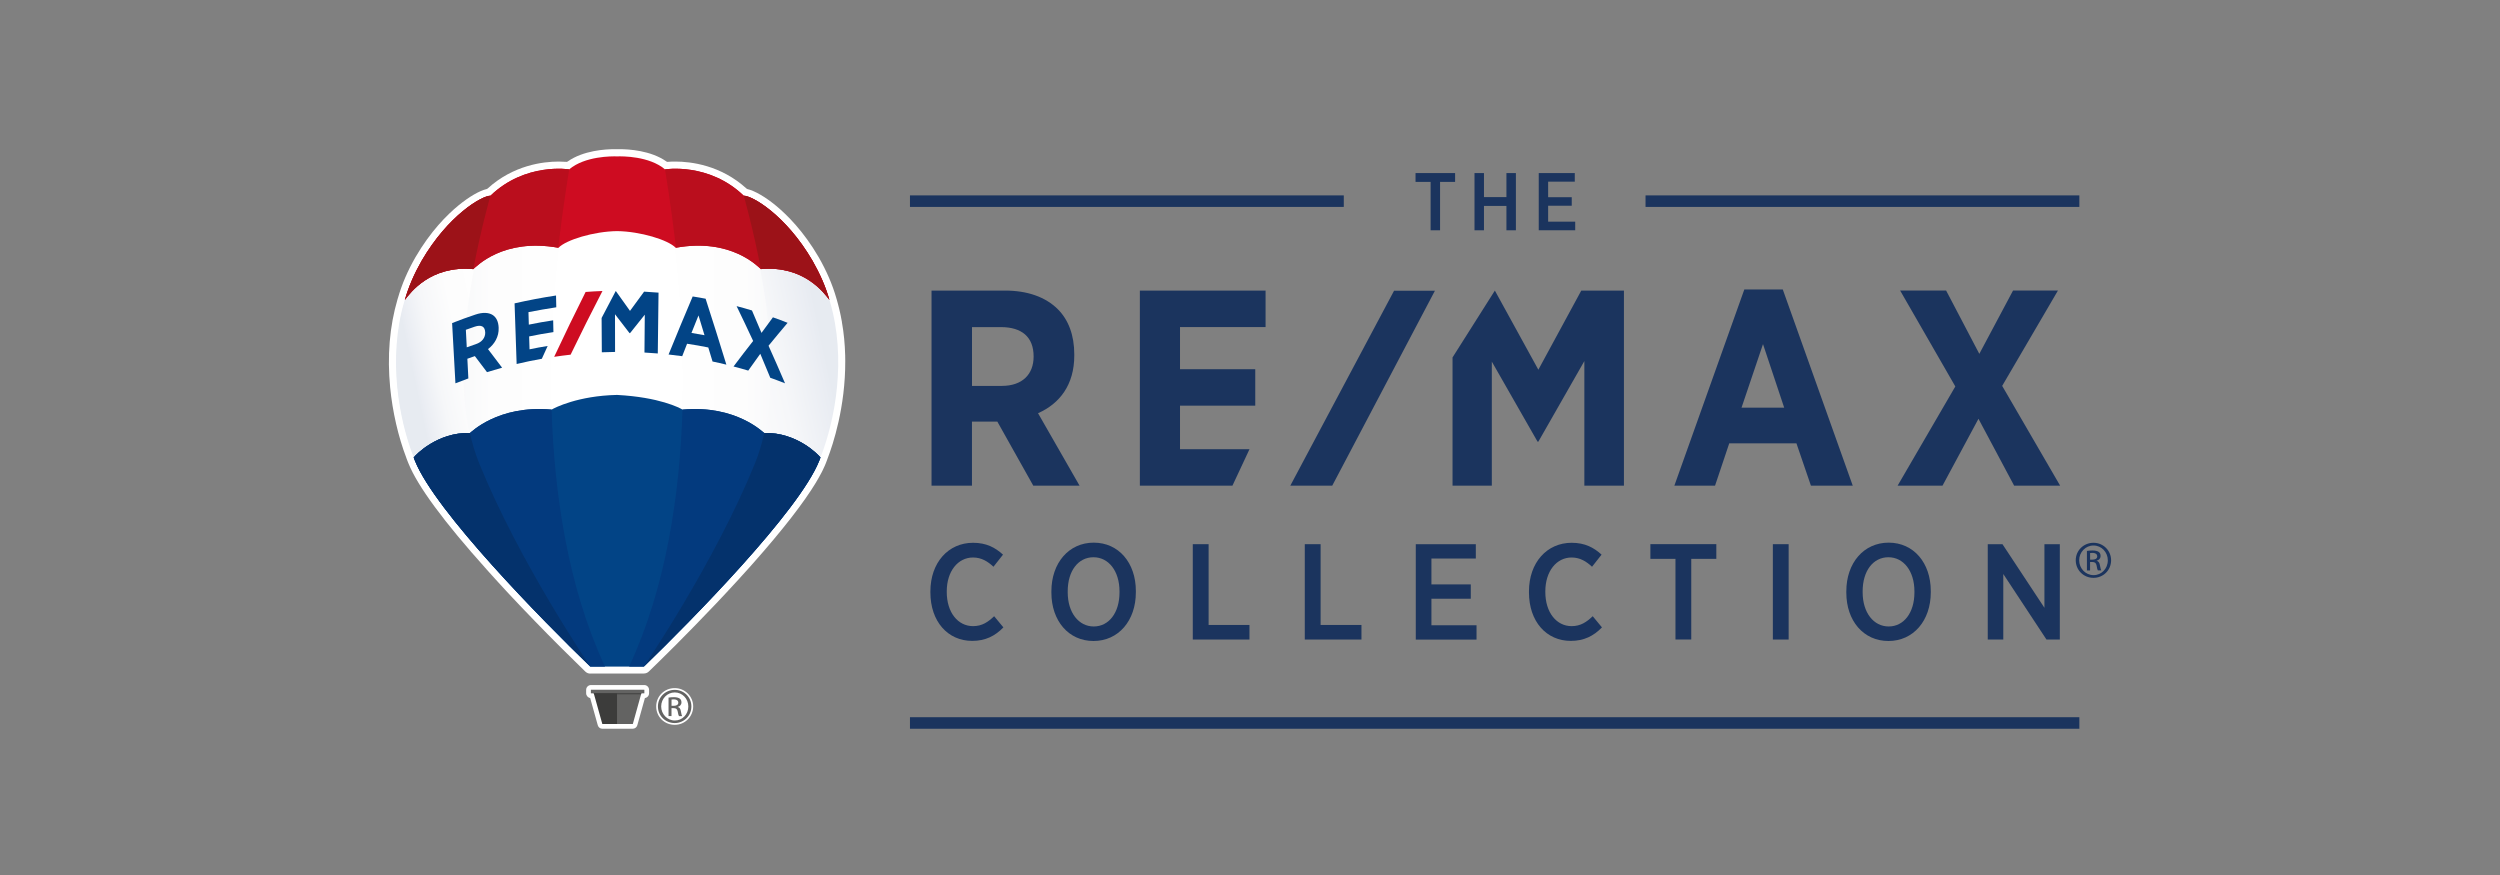 <?xml version="1.0" encoding="UTF-8"?>
<svg id="Layer_1" data-name="Layer 1" xmlns="http://www.w3.org/2000/svg" xmlns:xlink="http://www.w3.org/1999/xlink" viewBox="0 0 700 245">
  <rect x="0" y="0" width="700" height="245" fill="#808080" stroke="none"/>
  <defs>
    <style>
      .cls-1 {
        fill: #033a7e;
      }

      .cls-2 {
        fill: none;
      }

      .cls-3 {
        fill: #3c3c3b;
      }

      .cls-4 {
        fill: #ce0c21;
      }

      .cls-5 {
        fill: url(#linear-gradient-4);
      }

      .cls-6 {
        fill: url(#linear-gradient-3);
      }

      .cls-7 {
        fill: url(#linear-gradient-2);
      }

      .cls-8 {
        fill: url(#linear-gradient);
      }

      .cls-9 {
        fill: #636362;
      }

      .cls-10 {
        fill: #9c1218;
      }

      .cls-11 {
        clip-path: url(#clippath-1);
      }

      .cls-12 {
        clip-path: url(#clippath-3);
      }

      .cls-13 {
        clip-path: url(#clippath-2);
      }

      .cls-14 {
        fill: #1b345e;
      }

      .cls-15 {
        fill: #fff;
      }

      .cls-16 {
        fill: #ba0e1d;
      }

      .cls-17 {
        fill: #024486;
      }

      .cls-18 {
        clip-path: url(#clippath);
      }

      .cls-19 {
        fill: #04326c;
      }
    </style>
    <clipPath id="clippath">
      <path class="cls-2" d="M113.56,83.77v.85s-.21-.23-.21-.23c-4.77,16.23-1.36,33.34,2.48,43.31,0,0,0,.01-.01.01.18.5.19.49.37.96,2.15,5.4,7.82,13.19,14.76,21.47,8.27,9.94,18.23,20.41,25.91,28.13,2.85,2.89,5.46,5.47,7.66,7.63.18.17.36.34.53.51h4.01c-22.89-49.83-12.98-117.85-10.11-134.23-31.92,5.32-45.4,31.58-45.4,31.58"/>
    </clipPath>
    <linearGradient id="linear-gradient" x1="-1577.22" y1="-394.44" x2="-1576.91" y2="-394.44" gradientTransform="translate(-290303.19 -72524.28) rotate(-180) scale(184.17)" gradientUnits="userSpaceOnUse">
      <stop offset="0" stop-color="#fff"/>
      <stop offset=".6" stop-color="#fdfdfd"/>
      <stop offset=".81" stop-color="#f6f7f9"/>
      <stop offset=".97" stop-color="#eaedf3"/>
      <stop offset="1" stop-color="#e7ebf1"/>
    </linearGradient>
    <clipPath id="clippath-1">
      <path class="cls-2" d="M176.41,186.43h3.92s.09-.01.09-.01c2.31-2.25,5.11-5.02,8.19-8.14,7.68-7.73,17.64-18.19,25.91-28.13,6.94-8.29,12.61-16.07,14.76-21.47.19-.47.19-.45.37-.96,0,0,0,0-.01-.01,3.84-9.97,7.26-27.09,2.48-43.31l-.2.23v-.85s-13.48-26.26-45.4-31.58c2.87,16.37,12.79,84.39-10.11,134.24"/>
    </clipPath>
    <linearGradient id="linear-gradient-2" x1="-1562.86" y1="-394.44" x2="-1562.55" y2="-394.44" gradientTransform="translate(288004.63 -72524.29) scale(184.17 -184.17)" xlink:href="#linear-gradient"/>
    <clipPath id="clippath-2">
      <path class="cls-2" d="M211.62,129.53c-9.97,24.86-26.7,50.68-30.25,56.05,7.35-7.15,18.84-18.74,28.84-30.1,1.56-1.78,3.08-3.57,4.55-5.34,6.61-7.9,12.07-15.34,14.43-20.69.06-.13.11-.26.17-.39.08-.2.13-.31.17-.41-.03.07-.05.1.03-.12,0,0,.1-.2.33-.83,3.84-9.97,7.26-27.09,2.48-43.31l-.21-.61s-6.97-13.58-22.75-23.18c3.28,11.87,11.35,46.17,2.21,68.94"/>
    </clipPath>
    <linearGradient id="linear-gradient-3" x1="-1574.35" y1="-394.66" x2="-1574.03" y2="-394.66" gradientTransform="translate(-354856.51 -88893.12) rotate(-180) scale(225.55)" gradientUnits="userSpaceOnUse">
      <stop offset="0" stop-color="#e7ebf1"/>
      <stop offset=".03" stop-color="#eaedf3"/>
      <stop offset=".19" stop-color="#f6f7f9"/>
      <stop offset=".4" stop-color="#fdfdfd"/>
      <stop offset="1" stop-color="#fff"/>
    </linearGradient>
    <clipPath id="clippath-3">
      <path class="cls-2" d="M113.43,83.77l-.21.61c-4.77,16.23-1.36,33.34,2.48,43.31,0,0,0,.01-.01.01.18.5.19.49.37.96,2.15,5.4,7.82,13.19,14.76,21.47,2.21,2.66,4.54,5.35,6.92,8.02,9.42,10.5,19.74,20.88,26.51,27.47h0c-3.47-5.25-20.28-31.16-30.29-56.1-9.13-22.78-1.07-57.07,2.21-68.94-15.78,9.61-22.75,23.18-22.75,23.18"/>
    </clipPath>
    <linearGradient id="linear-gradient-4" x1="-1580.17" y1="-399.42" x2="-1579.86" y2="-399.42" gradientTransform="translate(-181721.89 -45848.26) rotate(180) scale(115.1)" xlink:href="#linear-gradient"/>
  </defs>
  <g>
    <g>
      <path class="cls-14" d="M260.51,165.87v-.27c0-8.09,5.04-13.62,11.94-13.62,3.74,0,6.22,1.34,8.39,3.32l-2.67,3.39c-1.56-1.45-3.32-2.59-5.72-2.59-4.2,0-7.36,3.81-7.36,9.5v.15c0,5.8,3.17,9.57,7.36,9.57,2.56,0,4.23-1.18,5.91-2.78l2.59,3.13c-2.33,2.4-5.03,3.78-8.73,3.78-6.83,0-11.71-5.42-11.71-13.58Z"/>
      <path class="cls-14" d="M294.39,165.94v-.38c0-7.93,4.88-13.62,11.86-13.62s11.79,5.65,11.79,13.54v.38c0,7.93-4.88,13.62-11.86,13.62s-11.79-5.65-11.79-13.54ZM313.46,165.87v-.27c0-5.72-3.05-9.57-7.29-9.57s-7.21,3.78-7.21,9.54v.27c0,5.72,3.09,9.57,7.29,9.57s7.21-3.78,7.21-9.54Z"/>
      <path class="cls-14" d="M333.99,152.37h4.42v22.62h11.44v4.08h-15.87v-26.7Z"/>
      <path class="cls-14" d="M365.35,152.37h4.42v22.62h11.44v4.08h-15.87v-26.7Z"/>
      <path class="cls-14" d="M396.41,152.37h16.82v4.01h-12.43v7.25h11.02v4.01h-11.02v7.44h12.63v4.01h-17.01v-26.7Z"/>
      <path class="cls-14" d="M428.11,165.87v-.27c0-8.09,5.04-13.62,11.94-13.62,3.74,0,6.22,1.34,8.39,3.32l-2.67,3.39c-1.56-1.45-3.32-2.59-5.72-2.59-4.2,0-7.36,3.81-7.36,9.5v.15c0,5.8,3.17,9.57,7.36,9.57,2.56,0,4.23-1.18,5.91-2.78l2.59,3.13c-2.33,2.4-5.03,3.78-8.73,3.78-6.83,0-11.71-5.42-11.71-13.58Z"/>
      <path class="cls-14" d="M469.13,156.48h-7.02v-4.12h18.46v4.12h-7.02v22.58h-4.42v-22.58Z"/>
      <path class="cls-14" d="M496.4,152.37h4.42v26.7h-4.42v-26.7Z"/>
      <path class="cls-14" d="M516.97,165.94v-.38c0-7.93,4.88-13.62,11.86-13.62s11.79,5.65,11.79,13.54v.38c0,7.93-4.88,13.62-11.86,13.62s-11.79-5.65-11.79-13.54ZM536.04,165.87v-.27c0-5.72-3.05-9.57-7.29-9.57s-7.21,3.78-7.21,9.54v.27c0,5.72,3.09,9.57,7.29,9.57s7.21-3.78,7.21-9.54Z"/>
      <path class="cls-14" d="M556.57,152.37h4.12l11.75,17.81v-17.81h4.31v26.7h-3.74l-12.09-18.35v18.35h-4.35v-26.7Z"/>
    </g>
    <g>
      <path class="cls-14" d="M400.56,50.93h-4.21v-2.47h11.08v2.47h-4.21v13.55h-2.65v-13.55Z"/>
      <path class="cls-14" d="M412.86,48.46h2.65v6.73h6.29v-6.73h2.65v16.02h-2.65v-6.82h-6.29v6.82h-2.65v-16.02Z"/>
      <path class="cls-14" d="M430.85,48.46h10.09v2.4h-7.46v4.35h6.61v2.4h-6.61v4.46h7.58v2.4h-10.21v-16.02Z"/>
    </g>
    <rect class="cls-14" x="254.79" y="54.71" width="121.47" height="3.23"/>
    <rect class="cls-14" x="460.75" y="54.71" width="121.47" height="3.23"/>
    <rect class="cls-14" x="254.79" y="200.82" width="327.43" height="3.23"/>
    <path class="cls-14" d="M586.19,151.98c2.74,0,4.92,2.18,4.92,4.9,0,2.76-2.18,4.92-4.94,4.92s-4.96-2.16-4.96-4.92,2.22-4.9,4.96-4.9h.02ZM586.17,152.74c-2.2,0-4,1.85-4,4.14s1.8,4.16,4.02,4.16c2.23.02,4-1.83,4-4.14s-1.78-4.16-4-4.16h-.02ZM585.23,159.73h-.89v-5.47c.46-.07.91-.13,1.57-.13.85,0,1.4.18,1.74.41.33.24.51.61.51,1.13,0,.72-.49,1.16-1.09,1.33v.04c.49.09.82.52.93,1.33.14.85.27,1.18.36,1.35h-.94c-.13-.17-.27-.68-.38-1.4-.13-.7-.49-.96-1.2-.96h-.62v2.35ZM585.23,156.7h.64c.74,0,1.36-.26,1.36-.93,0-.48-.36-.96-1.36-.96-.29,0-.49.02-.64.04v1.85Z"/>
    <g>
      <path class="cls-14" d="M260.84,81.36h20.53c6.32,0,11.39,1.8,14.83,5.23,2.97,2.97,4.6,7.26,4.6,12.64v.31c0,8.27-4.14,13.5-10.15,16.16l11.63,20.29h-12.96l-10.07-17.95h-7.1v17.95h-11.32v-54.63ZM280.51,108.05c5.78,0,8.9-3.28,8.9-8.19v-.08c0-5.46-3.36-8.19-9.13-8.19h-8.12v16.47h8.35Z"/>
      <path class="cls-14" d="M345.08,135.99h-25.92v-54.63h35.2v10.22h-23.96v11.79h21.07v10.22h-21.07v12.18h19.46l-4.78,10.22Z"/>
      <path class="cls-14" d="M418.56,81.36l12.18,22.16,12.02-22.16h11.94v54.63h-11.08v-34.89l-12.88,22.56h-.23l-12.8-22.4v34.73h-11v-35.91l11.86-18.73Z"/>
      <path class="cls-14" d="M488.41,81.05h10.77l19.59,54.94h-11.71l-4.06-11.86h-18.81l-3.98,11.86h-11.39l19.59-54.94ZM499.57,114.14l-5.93-17.79-6.01,17.79h11.94Z"/>
      <path class="cls-14" d="M576.22,81.36l-15.61,26.69,16.23,27.94h-12.88l-9.99-18.73-10.07,18.73h-12.57l16.16-27.78-15.45-26.85h12.88l9.29,17.72,9.44-17.72h12.57Z"/>
      <polygon class="cls-14" points="361.29 135.98 390.34 81.4 401.78 81.4 373.03 135.98 361.29 135.98"/>
    </g>
  </g>
  <g>
    <path class="cls-15" d="M165.28,188.61c-.52,0-1.01-.2-1.38-.56l-6.78-6.67c-2.47-2.46-4.94-4.97-7.34-7.45l-1-1.04-.9-.94-.91-.94-.91-.95-.91-.96-.91-.97-.92-.97-.91-.97-.91-.98-.91-.99-.9-.98-.89-.98c-.24-.26-.89-.98-.89-.98-.24-.27-.86-.95-.86-.95-.26-.28-.78-.87-.79-.88-11.97-13.34-19.33-23.32-21.88-29.68l-.12-.29c-.09-.22-.13-.32-.28-.71,0-.03-.02-.06-.03-.09,0,0-.07-.19-.12-.31-.02-.06-.04-.12-.06-.19,0-.02-.01-.03-.02-.05-2.25-5.9-3.84-12.86-4.5-19.57-.86-8.85-.17-17.17,2.06-24.76,0-.03.02-.05.02-.08,0,0,.12-.36.12-.36,1.07-3.74,2.71-7.56,4.88-11.34,4.23-7.28,8.87-11.89,12.01-14.47,2.95-2.43,5.93-4.16,7.95-4.62.08-.02.16-.06.22-.12,7.23-6.59,15.59-7.57,19.94-7.57.75,0,1.47.03,2.15.08.01,0,.03,0,.04,0,.1,0,.2-.03.29-.09,4.41-3.12,10.64-3.46,13.12-3.46.29,0,.53,0,.71,0h.03c.18,0,.41,0,.71,0,2.48,0,8.71.34,13.12,3.46.08.06.18.09.29.09.01,0,.03,0,.04,0,.68-.06,1.4-.08,2.15-.08,4.35,0,12.72.99,19.95,7.58.06.06.14.1.22.12,2.09.5,4.99,2.18,7.95,4.61,3.14,2.59,7.78,7.19,12.01,14.46,2.21,3.86,3.86,7.7,4.92,11.39.02.06.06.21.06.21,0,0,.06.17.06.19.05.18.1.37.15.55l.11.4c.04.13.08.27.11.4.07.26.14.52.2.79l.05.18c.06.23.12.47.17.7.03.14.06.28.09.42l.04.16c.08.36.16.71.23,1.07.02.07.06.33.06.33.1.51.18.92.25,1.31v.08c.54,3.02.84,6.17.92,9.35v.04c.01.51.02,1,.02,1.46.06,12.92-3.43,23.41-4.94,27.33-.06.17-.11.3-.15.42-.14.39-.19.49-.27.71l-.11.28c-.05.12-.09.23-.14.34,0,0-.12.29-.15.35-.02.05-.09.19-.11.24-.07.16-.13.29-.2.43-.05.11-.1.22-.15.32-.01.03-.17.34-.17.36-.08.15-.16.31-.24.47l-.09.17c-.41.79-.88,1.63-1.4,2.49v.02c-3.48,5.79-9.46,13.47-17.77,22.85,0,0-.04.04-.04.04-.31.35-.62.7-.93,1.05l-.03.03c-.3.34-.61.69-.93,1.03l-.03.03c-.32.35-.62.69-.93,1.03l-.04.04c-.31.35-.62.69-.93,1.03l-.05.06c-.3.33-.61.66-.92,1l-.04.04c-.32.34-.62.68-.93,1.01l-.06.06c-.31.33-.62.66-.93,1l-.03.04c-.31.34-.63.68-.94,1.01,0,0-.67.71-.98,1.04l-1,1.07c-.31.33-.97,1.02-.97,1.02-7.91,8.33-14.92,15.21-18.4,18.57-.37.36-.86.56-1.38.56h-15.01Z"/>
    <path class="cls-15" d="M168.65,204.05c-.59,0-1.11-.4-1.27-.97l-2.13-7.63c-.64-.11-1.13-.67-1.13-1.34v-.95c0-.75.61-1.35,1.35-1.35h14.92c.75,0,1.35.61,1.35,1.35v.95c0,.68-.5,1.25-1.16,1.34l-2.13,7.62c-.16.57-.68.97-1.27.97h-8.54Z"/>
    <path class="cls-15" d="M188.92,202.95c-2.91,0-5.19-2.26-5.19-5.15s2.33-5.13,5.19-5.13,5.17,2.3,5.17,5.13-2.27,5.15-5.17,5.15"/>
    <path class="cls-15" d="M188.94,193.16c2.59,0,4.66,2.06,4.66,4.64s-2.06,4.66-4.68,4.66-4.7-2.04-4.7-4.66,2.1-4.64,4.7-4.64h.02Z"/>
    <path class="cls-15" d="M115.83,127.71c.18.5.19.49.37.96,2.15,5.4,7.82,13.19,14.76,21.48,8.27,9.94,18.23,20.41,25.91,28.13,2.86,2.89,5.47,5.48,7.67,7.63.01,0,.02.02.03.03.17.16.33.32.49.48h.09l7.42.03h.01l7.04.03h.47c12.05-11.57,37.47-37.15,46.75-52.51.5-.84.95-1.64,1.35-2.41.04-.08.08-.16.12-.24.06-.13.13-.25.19-.37.05-.11.11-.22.16-.32.05-.1.1-.21.15-.31.06-.13.12-.26.18-.39.04-.08.07-.16.11-.24.09-.21.18-.42.26-.62.02-.06.04-.11.06-.15.07-.17.11-.26.15-.37.09-.25.14-.45.13-.46,3.98-10.12,7.56-27.6,2.54-44.09,0,.01-12.05-32.68-59.2-32.68-42.09-1.43-59.47,32.47-59.47,32.47v.85s-.21-.23-.21-.23c-4.77,16.23-1.36,33.34,2.48,43.31,0,0,0,0-.01.01"/>
    <g class="cls-18">
      <rect class="cls-8" x="108.58" y="52.19" width="60.49" height="134.24"/>
    </g>
    <g class="cls-11">
      <rect class="cls-7" x="176.41" y="52.19" width="60.49" height="134.24"/>
    </g>
    <g class="cls-13">
      <rect class="cls-6" x="168.98" y="56.15" width="80.54" height="133.86" transform="translate(-21.02 46.19) rotate(-12)"/>
    </g>
    <g class="cls-12">
      <rect class="cls-5" x="96.06" y="56.15" width="80.58" height="133.92" transform="translate(-22.62 31.04) rotate(-12)"/>
    </g>
    <path class="cls-4" d="M172.78,43.79c-1.46-.05-8.99-.1-13.41,3.63,0,0-12.3-2.01-22.05,7.38-2.32-.01-11.78,5.37-19.26,18.22-2.03,3.55-3.64,7.22-4.71,10.96,1.48-1.96,7.15-9.72,19.16-8.63.84-.65,8.32-8.79,23.86-5.97,2.12-2.22,9.92-4.59,16.41-4.67,6.5.08,14.3,2.45,16.42,4.67,15.53-2.83,23.02,5.31,23.86,5.97,12-1.09,17.7,6.67,19.18,8.63-1.07-3.74-2.7-7.4-4.73-10.96-7.48-12.86-16.94-18.24-19.26-18.22-9.75-9.39-22.05-7.38-22.05-7.38-4.42-3.73-11.94-3.68-13.41-3.63"/>
    <path class="cls-16" d="M159.38,47.42s-12.3-2.01-22.05,7.38c-2.32-.02-11.78,5.37-19.26,18.22-2.03,3.55-3.64,7.22-4.71,10.96,1.48-1.95,7.15-9.72,19.16-8.63.84-.65,8.3-8.76,23.77-5.98,1.48-12.47,3.09-21.95,3.09-21.95"/>
    <path class="cls-10" d="M132.51,75.35s.01-.01.02-.02c2.24-11.67,4.79-20.53,4.79-20.53-2.32-.02-11.78,5.37-19.26,18.22-2.03,3.55-3.64,7.22-4.71,10.96,1.48-1.95,7.15-9.72,19.16-8.63"/>
    <path class="cls-16" d="M186.19,47.42s12.3-2.01,22.05,7.38c2.32-.02,11.78,5.37,19.26,18.22,2.03,3.55,3.67,7.22,4.73,10.95-1.48-1.96-7.18-9.71-19.18-8.63-.83-.65-8.3-8.76-23.77-5.98-1.48-12.47-3.09-21.95-3.09-21.95"/>
    <path class="cls-10" d="M213.06,75.35s-.01-.01-.02-.02c-2.24-11.67-4.79-20.53-4.79-20.53,2.32-.02,11.78,5.37,19.26,18.22,2.03,3.55,3.67,7.22,4.73,10.95-1.48-1.95-7.18-9.71-19.18-8.63"/>
    <polygon class="cls-3" points="172.99 193.79 172.83 193.79 166.14 193.79 166.22 194.01 168.65 202.72 172.99 202.72 172.99 193.79"/>
    <polygon class="cls-9" points="172.84 193.79 173.01 193.79 179.7 193.79 179.61 194.01 177.19 202.72 172.84 202.72 172.84 193.79"/>
    <path class="cls-9" d="M180.39,194.14h-14.92s-.03-.01-.03-.03v-.95s.01-.03.03-.03h14.92s.03.01.03.03v.95s-.01.03-.03.03"/>
    <polygon class="cls-3" points="179.51 194.4 179.58 194.14 166.25 194.14 166.34 194.4 179.51 194.4"/>
    <path class="cls-17" d="M214,121.24c-.18,0-7.77-7.93-22.89-6.55-.83-.5-6.44-3.47-18.33-4.11-10.94.23-17.49,3.6-18.33,4.11-15.12-1.38-22.71,6.55-22.89,6.55-9.08-.25-15.19,6.12-15.73,6.87.19.5.19.49.38.96,5.69,14.14,35.66,44.61,49.07,57.57h15.01c13.4-12.96,43.38-43.43,49.07-57.57.19-.47.19-.46.37-.96-.54-.74-6.64-7.12-15.73-6.87"/>
    <path class="cls-1" d="M191.11,114.69c15.12-1.38,22.71,6.55,22.89,6.55,9.08-.25,15.19,6.12,15.73,6.87-.19.5-.19.49-.38.96-5.68,14.15-35.66,44.61-49.07,57.57h-4.12c10.42-22.38,14.2-48.49,14.94-71.94h0Z"/>
    <path class="cls-19" d="M214,121.23h0c9.08-.25,15.19,6.12,15.73,6.87-.19.5-.19.49-.38.96-5.69,14.15-35.66,44.61-49.07,57.57,0,0,19.84-29.07,31.14-56.96,1.08-2.67,1.93-5.5,2.57-8.44"/>
    <path class="cls-1" d="M154.45,114.69c-15.12-1.38-22.71,6.55-22.89,6.55-9.08-.25-15.19,6.12-15.73,6.87.19.5.19.49.38.96,5.68,14.15,35.66,44.61,49.07,57.57h4.12c-10.42-22.38-14.2-48.49-14.95-71.94h0Z"/>
    <path class="cls-19" d="M131.57,121.23h0c-9.08-.25-15.19,6.12-15.73,6.87.19.5.19.49.38.96,5.69,14.15,35.66,44.61,49.07,57.57,0,0-19.84-29.07-31.14-56.96-1.08-2.67-1.93-5.5-2.57-8.44"/>
    <path class="cls-17" d="M139.62,91.83s0-.06,0-.1c-.06-1.64-.64-2.86-1.65-3.52-1.15-.74-2.83-.81-4.85-.13-2.2.73-4.39,1.53-6.53,2.38.31,5.62.62,11.25.93,16.87,1.44-.57,2.17-.84,3.62-1.37-.11-2.2-.17-3.3-.28-5.51.84-.3,1.26-.45,2.1-.74,1.36,1.78,2.04,2.67,3.4,4.49,1.69-.52,2.53-.77,4.23-1.24-1.3-1.75-2.62-3.48-3.95-5.21,1.87-1.41,3.08-3.54,2.98-5.93M135.86,93.01s0,.01,0,.02c.07,1.53-.92,2.76-2.62,3.33-1.02.34-1.53.52-2.55.89-.1-1.97-.15-2.95-.25-4.91.99-.36,1.49-.53,2.48-.87,1.84-.62,2.86-.07,2.93,1.53"/>
    <path class="cls-17" d="M193.95,83.01c-2.3,5.4-4.54,10.82-6.75,16.25,1.53.17,2.3.26,3.82.47.54-1.39.81-2.09,1.36-3.48,2.38.36,3.57.57,5.94,1.04.48,1.57.72,2.35,1.19,3.93,1.55.33,2.33.5,3.87.88-1.89-6.17-3.82-12.32-5.81-18.46-1.44-.28-2.17-.4-3.62-.63M197.26,93.86c-1.46-.28-2.19-.4-3.65-.64.79-1.97,1.18-2.95,1.97-4.9.68,2.21,1.01,3.32,1.68,5.54"/>
    <path class="cls-17" d="M215.18,96.82c1.76-2.16,3.55-4.3,5.35-6.43-1.64-.65-2.46-.95-4.11-1.54-1.28,1.73-1.92,2.6-3.2,4.36-.88-2.1-1.77-4.19-2.67-6.28-1.71-.52-2.57-.76-4.3-1.21,1.57,3.24,3.12,6.48,4.63,9.75-1.86,2.36-3.69,4.75-5.49,7.15,1.65.43,2.48.66,4.12,1.15,1.34-1.9,2.01-2.84,3.37-4.71.95,2.23,1.88,4.48,2.8,6.72,1.66.59,2.49.9,4.13,1.55-1.5-3.52-3.05-7.03-4.62-10.52"/>
    <path class="cls-17" d="M148.27,97.82c-.04-1.45-.06-2.17-.11-3.62,2.25-.47,4.52-.87,6.8-1.21-.03-1.32-.04-1.98-.07-3.3-2.28.34-4.56.74-6.82,1.21-.04-1.4-.06-2.1-.1-3.5,2.6-.51,5.18-.96,7.79-1.36-.03-1.32-.04-1.98-.07-3.3-3.91.59-7.76,1.33-11.61,2.2.19,5.66.39,11.32.58,16.98,2.33-.56,4.69-1.05,7.05-1.46.65-1.44.98-2.16,1.64-3.59-2.03.33-3.05.52-5.07.94"/>
    <path class="cls-17" d="M180.34,81.67c-1.33,1.78-2.64,3.57-3.94,5.38-1.3-1.86-2.62-3.71-3.96-5.55h-.04c-1.33,2.5-2.65,5.01-3.95,7.53.02,3.2.04,6.41.06,9.61,1.48-.06,2.22-.08,3.71-.1,0-3.52-.01-7.04-.02-10.55,1.36,1.73,2.71,3.49,4.04,5.25,0,.01.01.02.02.03.06,0,.1,0,.16,0,1.36-1.73,2.73-3.45,4.12-5.16-.03,3.53-.06,7.07-.09,10.6,1.49.08,2.24.13,3.73.26.07-5.68.14-11.36.21-17.03-1.62-.14-2.43-.19-4.05-.28"/>
    <path class="cls-4" d="M159.77,99.31c2.89-5.99,5.86-11.93,8.92-17.83-1.89.07-2.83.13-4.72.27-3.02,6.01-5.95,12.07-8.8,18.16,1.84-.27,2.75-.39,4.6-.6"/>
    <path class="cls-9" d="M188.94,193.16c2.59,0,4.65,2.06,4.65,4.64s-2.06,4.66-4.67,4.66-4.7-2.04-4.7-4.66,2.1-4.64,4.7-4.64h.02ZM188.92,193.88c-2.09,0-3.79,1.76-3.79,3.92s1.7,3.94,3.81,3.94c2.11.02,3.79-1.73,3.79-3.92s-1.68-3.94-3.79-3.94h-.02ZM188.03,200.5h-.84v-5.17c.44-.06.86-.12,1.49-.12.8,0,1.33.17,1.64.39.32.23.49.57.49,1.07,0,.68-.46,1.1-1.03,1.26v.04c.47.08.78.49.88,1.26.13.8.25,1.12.34,1.28h-.89c-.12-.16-.25-.64-.36-1.32-.13-.66-.46-.91-1.14-.91h-.59v2.23ZM188.03,197.63h.61c.7,0,1.29-.25,1.29-.89,0-.46-.34-.91-1.29-.91-.27,0-.46.02-.61.04v1.75Z"/>
  </g>
</svg>